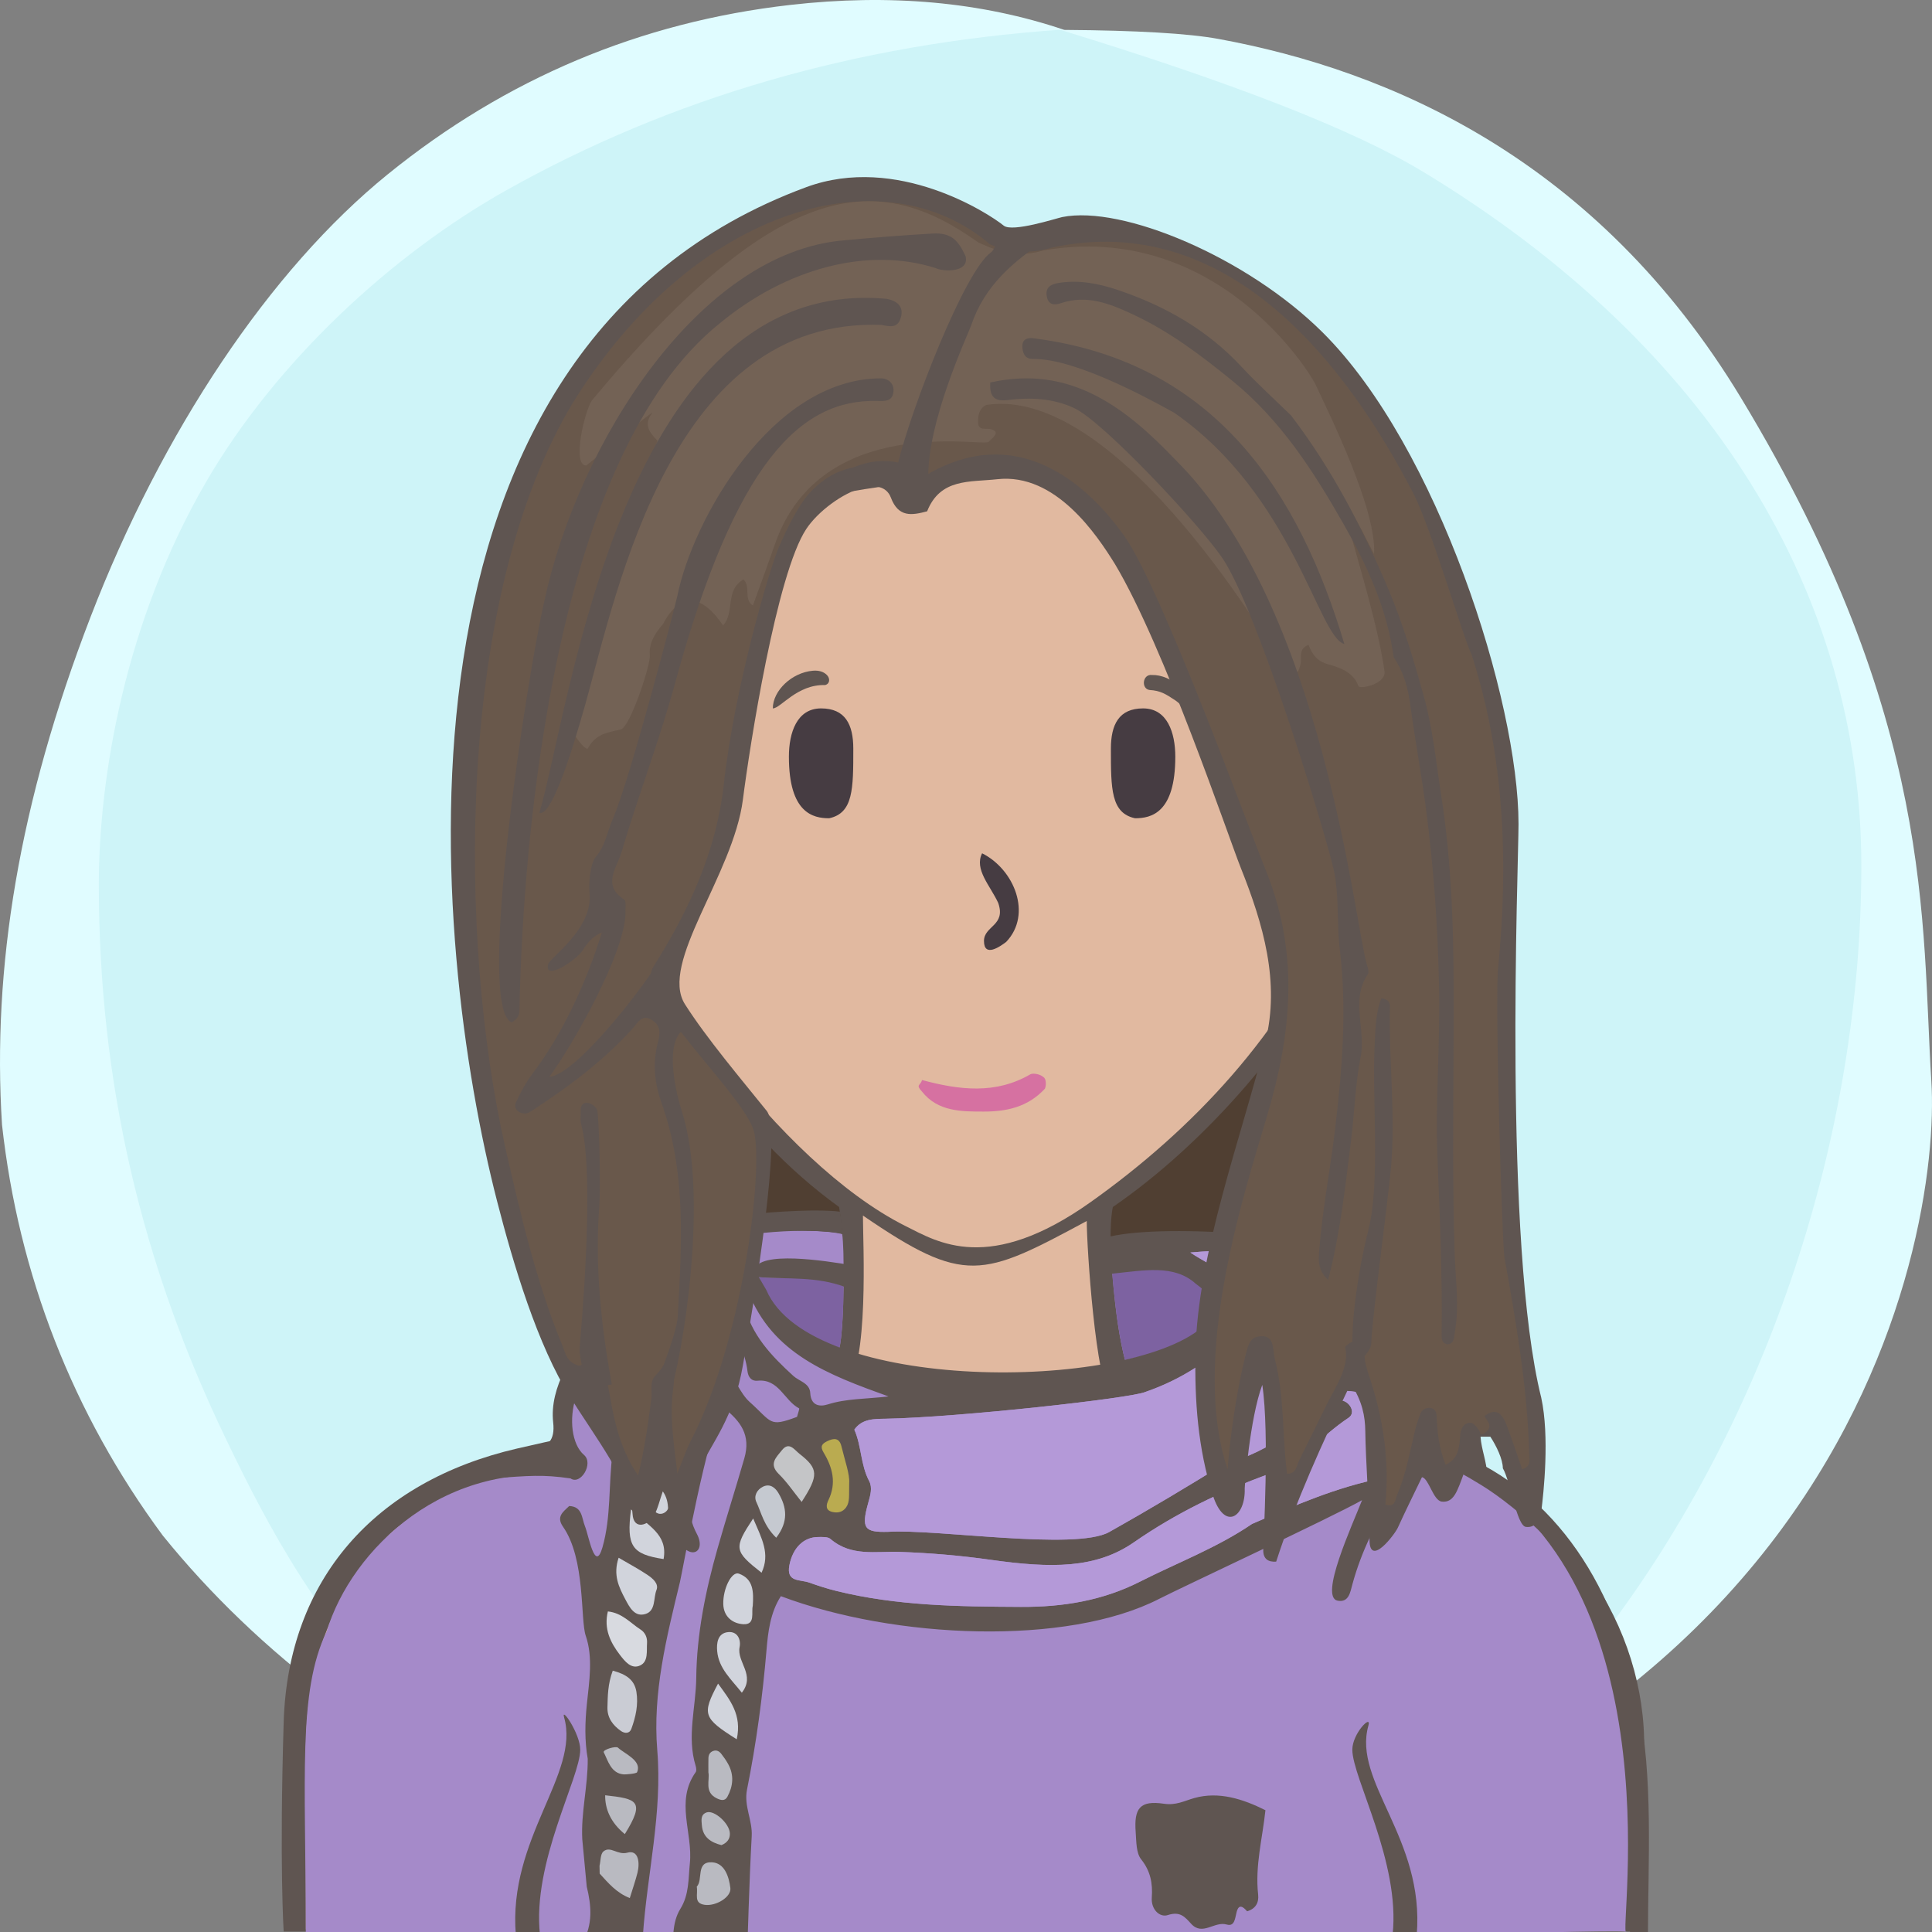 <?xml version="1.0" encoding="UTF-8"?><svg width="240" height="240" viewBox="0 0 240 240" version="1.1" xmlns="http://www.w3.org/2000/svg" xmlns:xlink="http://www.w3.org/1999/xlink"><rect x="0" y="0" width="240" height="240" fill="#808080" stroke="none"/><defs><path id="bg-layer-1" d="M239.919,134.308 C241.162,153.816 229.215,227.784 119.966,239.778 C107.376,240.801 91.116,238.421 73.512,229.716 L70.166,227.784 C48.166,217.709 32.063,205.380 20.226,190.756 C9.026,175.619 2.295,158.277 0.250,139.719 C-0.993,120.210 2.363,99.697 11.237,76.672 C20.110,53.648 33.526,33.512 48.192,21.632 C62.859,9.752 79.517,2.745 98.132,0.616 C110.542,-0.803 121.903,0.229 132.215,3.714 C141.256,3.779 147.637,4.153 151.360,4.836 C172.633,8.738 198.376,19.798 216.309,49.488 C240.530,89.588 238.676,114.799 239.919,134.308 Z"></path><path id="bg-layer-2" d="M131.682,3.697 C153.137,10.258 168.153,16.128 176.728,21.308 C212.772,43.078 231.222,74.142 231.222,107.547 C231.222,140.935 219.745,176.053 199.239,203.013 C194.350,209.441 186.113,217.023 174.529,225.761 C152.192,235.106 134.015,239.778 120,239.778 C105.985,239.778 88.750,235.544 68.294,227.074 C60.428,221.353 55.199,217.218 52.607,214.671 C39.783,202.071 33.301,189.660 27.998,178.611 C17.633,157.012 12.278,134.629 12.278,109.879 C12.278,96.555 15.529,77.178 25.631,59.817 C34.294,44.927 48.652,31.630 62.877,23.647 C83.417,12.120 106.352,5.470 131.682,3.697 Z"></path></defs><title>Beste Freundin gesucht</title><desc>Profilbild</desc><g id="beste-freundin-gesucht" stroke="none" stroke-width="1" fill="none" fill-rule="evenodd"><g fill="none" fill-rule="evenodd"><use fill="#E0FCFF" xlink:href="#bg-layer-1"></use><use fill="#CEF4F8" xlink:href="#bg-layer-2"></use></g><path d="M117.5,218 C151.466,218 178,206.639 178,155 C178,103.361 151.466,34 117.5,34 C83.534,34 67,72.861 67,124.5 C67,176.139 83.534,218 117.5,218 Z" fill="#69584b"></path><path d="M117.5,218 C151.466,218 178,206.639 178,155 C178,103.361 151.466,34 117.5,34 C83.534,34 67,72.861 67,124.5 C67,176.139 83.534,218 117.5,218 Z" fill="#503f32"></path><path d="M204.239,215.941 C203.891,200.941 193.503,185.068 175.905,181.120 C158.308,177.171 142.239,174.941 140.711,171.961 C139.183,168.980 137.239,154.941 138.239,149.941 C149.731,142.039 161.239,128.941 167.466,115.759 C172.494,112.941 175.264,105.123 177.239,97.941 C179.215,90.759 178.060,83.439 172.494,83.439 L170.239,83.439 C170.239,83.439 169.035,73.328 167.239,67.941 C157.239,42.941 134.606,34.061 111.622,37.832 C98.694,40.346 77.146,52.555 73.017,75.720 C72.657,78.413 72.298,84.337 72.298,84.337 C72.298,84.337 69.964,83.800 68.887,84.337 C63.239,86.941 65.239,94.941 66.239,98.941 C68.574,105.820 71.239,109.941 76.787,114.862 C83.239,126.941 91.311,140.604 104.239,149.941 C105.239,155.941 105.049,169.903 102.644,171.422 C100.239,172.941 81.859,175.863 64.239,179.941 C46.620,184.019 35.778,196.163 35.239,213.941 C34.701,231.719 35.239,239.941 35.239,239.941 L201.239,239.941 L204.239,239.941 C204.239,239.941 204.588,230.941 204.239,215.941 Z" fill="#5F5551"></path><path d="M178,184.678 C147,176.356 143,178.678 138.056,173.804 C136.106,171.881 135,154.910 135,151.678 C122,158.678 119.866,159.678 107.197,151 C107.197,154.412 108,169.678 105,172.678 C102,175.678 57,181.322 48,191 C40.647,198.907 38,207.406 38,217.678 C38,220.336 38,239.678 38,239.678 L169.291,239.792 L201,239.819 C201,239.819 209,193 178,184.678 Z" fill="#e1b9a0"></path><path d="M79.505,112.314 C70.505,110.386 66.505,94.314 68.505,88.314 C69.505,85.607 75.616,87.582 75.616,87.582 C75.616,87.582 75.725,70.427 83.505,60.314 C93.505,47.314 108.108,40 122.841,40 C134.505,40 141.654,43.413 150.505,49.314 C168.505,61.314 168.809,87.942 168.809,87.942 C168.809,87.942 171.148,87.176 172.580,87.044 C180.505,86.314 172.580,112.314 165.936,113.261 C159.505,128.314 148.169,140.314 135.505,149.314 C122.841,158.314 116.505,154.314 112.505,152.314 C96.505,144.314 79.505,119.314 79.505,112.314 Z" fill="#e1b9a0"></path><path d="M67.087,240.446 C66.087,231.446 72.087,220.943 72.087,217.446 C72.087,215.446 69.667,211.976 70.087,213.446 C72.087,220.446 63.087,228.446 64.087,240.446 L67.087,240.446 Z" fill="#5F5551"></path><path d="M171.078,240.446 C170.078,231.446 176.078,220.943 176.078,217.446 C176.078,215.446 173.658,212.976 174.078,214.446 C176.078,221.446 167.078,228.446 168.078,240.446 L171.078,240.446 Z" fill="#5F5551" transform="translate(172.039, 227.223) scale(-1, 1) translate(-172.039, -227.223) "></path><path d="M141,101.648 C138,101 138,98 138,93 C138,90 139,88 142,88 C145,88 146,91 146,94 C146,101 143,101.648 141,101.648 Z" fill="#463C42"></path><path d="M101,101.648 C98,101 98,98 98,93 C98,90 99,88 102,88 C105,88 106,91 106,94 C106,101 103,101.648 101,101.648 Z" fill="#463C42" transform="translate(102.000, 94.824) scale(-1, 1) translate(-102.000, -94.824) "></path><path d="M128.004,133.448 C128.363,133.267 129.261,133.448 129.620,133.807 C129.980,133.985 129.980,134.883 129.800,135.244 C127.645,137.576 124.944,138.084 122.222,138.084 C119.500,138.084 116.512,138.115 114.537,135.603 C113.687,134.698 114.358,134.883 114.537,134.165 C119.206,135.422 123.695,135.960 128.004,133.448 Z" fill="#D671A1"></path><path d="M125,117 C124.252,117.573 122.234,119 122.234,116.888 C122.234,115 125,115 124,112.162 C123,110 121,108 122,106 C126,108 128.252,113.573 125,117 Z" fill="#463C42"></path><path d="M100.973,83.320 C101.710,83.254 102.321,83.442 102.719,83.848 C103.146,84.288 103.098,84.947 102.499,85.101 C99,85.000 96.984,88.001 96,88.000 C96.014,85.769 98.380,83.547 100.973,83.320 Z" fill="#5F5551"></path><path d="M142.774,85.917 C141.701,85.858 141.721,84.008 142.907,84.035 C145.299,83.758 148.242,85.917 148.242,88.175 C147.625,88.098 146.613,87.211 146.076,86.920 C144.803,86.229 144.124,85.876 142.774,85.917 Z" fill="#5F5551" transform="translate(145.117, 86.093) rotate(5.000) translate(-145.117, -86.093) "></path><g><path d="M177.804,180.496 C177.758,177.613 173.547,172.037 170.221,171.311 C166.895,170.583 176.269,167.172 172.270,159.741 C168.991,153.647 140.691,154.011 138.170,158.211 C138.622,163.536 139.117,166.416 139.766,169.027 C139.878,170.339 134.902,172.615 124.858,172.435 C94.111,171.516 92.791,158.025 92.791,158.025 C95.908,162.814 99.727,165.990 104.247,167.552 C104.580,166.352 104.759,162.890 104.799,159.646 C104.835,156.804 104.762,154.130 104.619,153.301 C104.247,152.630 74.098,151.123 73.688,163.485 C71.932,172.331 69.596,176.173 71.494,183.595 C55.452,180.974 43.659,192.455 40.570,202.684 C36.975,210.169 37.988,220.850 37.988,240 C42.202,245.880 203.198,239.054 202.033,240 C200.867,240.946 209.288,192.860 177.804,180.496 Z" fill="#a58ac9"></path><path d="M156.291,235.351 C156.404,236.358 155.968,237.125 154.921,237.426 C154.445,236.889 153.905,236.434 153.62,237.513 C153.419,238.272 153.389,239.367 152.387,239.072 C150.874,238.627 149.381,240.523 147.979,238.990 C147.187,238.124 146.603,237.392 145.063,237.899 C144.087,238.221 142.973,237.226 143.08,235.717 C143.202,234.001 142.943,232.457 141.761,230.977 C141.121,230.176 141.168,228.753 141.08,227.597 C140.852,224.602 141.629,223.634 144.58,224.066 C146.112,224.290 147.078,223.723 148.364,223.359 C151.395,222.506 154.399,223.471 157.197,224.872 C156.829,228.359 155.892,231.793 156.291,235.351 Z" fill="#5F5551"></path><path d="M150.278,164.892 C148.511,167.275 140.011,168.858 139.748,168.931 C139.515,168.071 139.123,166.246 138.790,163.943 C138.453,161.438 138.203,158.822 138.172,158.217 C137.895,155.830 155.529,157.811 150.278,164.892 Z" fill="#7d62a1"></path><path d="M104.794,159.802 C104.756,164.163 104.452,166.800 104.290,167.385 C101.600,166.953 94.611,163.351 94.268,158.660 C97.852,158.923 101.313,158.341 104.794,159.802 Z" fill="#7d62a1"></path><path d="M155.527,189.312 C151.186,192.272 146.271,194.113 141.623,196.474 C136.957,198.843 132.015,199.642 126.818,199.613 C119.098,199.573 111.407,199.496 103.845,197.619 C102.695,197.333 101.600,196.974 100.494,196.584 C99.371,196.191 97.649,196.571 98.061,194.440 C98.475,192.294 99.822,190.936 101.641,190.935 C102.156,190.935 102.830,190.887 103.163,191.174 C105.742,193.399 108.814,192.683 111.772,192.785 C115.553,192.917 119.291,193.232 123.079,193.767 C130.585,194.827 136.119,194.879 140.875,191.581 C146.104,187.954 151.713,185.250 157.633,183.102 C161.579,181.669 164.145,178.353 167.505,176.133 C168.758,175.305 167.067,173.308 165.837,174.169 C164.980,174.769 156.538,181.197 152.562,181.552 C147.696,184.569 142.770,187.518 137.794,190.311 C133.631,192.649 116.341,189.907 110.327,190.288 C107.374,190.369 106.957,189.881 107.865,186.655 C108.119,185.754 108.406,184.799 107.967,183.975 C106.898,181.964 107.032,179.633 106.130,177.595 C107.091,176.214 108.631,176.266 110.002,176.240 C118.992,176.075 140.576,173.696 142.306,172.905 C146.705,171.379 150.593,168.912 153.691,165.531 C156.144,162.857 159.530,162.268 162.385,160.722 C163.002,158.529 158.962,159.500 158.127,159.814 C155.549,160.780 153.293,161.232 151.567,158.221 C150.991,157.216 149.521,156.724 147.869,155.591 C155.552,154.905 162.412,155.548 168.837,158.698 C172.225,160.361 172.227,161.048 171.415,165.006 C170.860,167.710 170.203,170.208 166.896,170.583 C165.479,170.744 165.222,172.642 167.023,172.757 C171.570,173.053 174.664,174.857 175.374,177.751 C175.941,180.067 174.270,183.113 171.632,183.635 C165.973,184.754 160.761,187.041 155.527,189.312 Z M92.437,162.047 C92.319,161.538 92.177,161.044 92.955,160.470 C95.976,168.195 102.899,170.774 110.376,173.471 C107.544,173.797 105.132,173.728 102.826,174.462 C101.826,174.780 100.738,174.626 100.655,173.060 C100.589,171.805 99.297,171.601 98.550,170.919 C95.831,168.440 93.309,165.809 92.437,162.047 Z M179.971,180.081 C178.643,179.598 178.055,178.760 177.758,177.613 C177.135,175.200 175.742,173.362 173.719,172.016 C172.390,171.131 172.250,170.214 172.797,168.732 C173.423,167.035 173.744,165.195 173.972,163.387 C174.353,160.359 173.016,158.447 170.397,156.635 C165.837,153.478 144.974,151.958 137.930,153.600 C136.816,153.859 137.177,158.321 138.157,158.221 C142.138,157.817 145.824,157.042 148.515,159.447 C151.496,161.708 151.916,162.700 149.323,164.893 C139.808,172.938 100.655,173.060 95.190,160.240 C94.882,159.714 94.576,159.186 94.269,158.660 C97.853,158.923 101.454,158.536 104.981,159.881 C107.251,160.745 107.456,157.570 106.758,157.333 C104.968,157.044 96.516,155.427 94.243,157.019 C93.810,157.175 93.244,157.690 92.979,157.004 C92.624,156.087 92.915,154.885 91.391,154.238 C89.398,156.976 90.031,160.030 90.605,162.927 C91.104,165.445 92.546,167.721 92.855,170.335 C92.934,170.999 93.296,171.597 94.111,171.517 C96.763,171.252 97.421,173.996 99.268,174.951 C99.343,174.989 99.101,175.643 99.007,176.010 C95.493,177.315 95.976,176.708 93.097,174.130 C90.930,172.190 89.420,165.494 87.514,169.916 C87.339,170.321 86.872,170.287 86.583,169.921 C84.949,167.857 82.575,167.762 80.248,167.422 C78.694,167.195 77.174,166.644 76.300,165.180 C70.431,155.344 96.807,151.573 104.666,153.299 C104.477,150.970 104.338,150.683 104.338,150.521 C99.573,149.876 84.167,151.429 79.805,153.215 C75.761,155.144 73.126,158.389 72.442,162.722 C72.017,165.412 71.269,167.871 70.106,170.260 C69.109,172.304 68.470,174.476 68.718,176.703 C68.966,178.923 68.085,179.810 66.048,180.077 C63.924,180.435 61.972,180.952 60.134,181.573 C60.576,182.345 60.891,182.853 61.299,183.635 C65.749,183.326 67.351,183.144 70.877,183.655 C72.135,184.530 73.775,181.792 72.546,180.737 C69.506,178.124 71.045,168.073 78.201,168.762 C78.378,169.483 77.783,169.481 77.368,169.726 C73.563,171.976 72.663,175.939 75.210,179.554 C75.430,179.865 76.166,179.950 76.086,180.560 C75.580,184.440 75.929,188.424 74.839,192.220 C73.912,195.452 73.130,190.732 72.671,189.607 C72.245,188.564 72.366,187.150 70.707,187.084 C69.978,187.792 69.054,188.386 69.938,189.651 C72.750,193.673 72.074,201.185 72.761,203.190 C73.688,205.893 73.196,208.851 72.906,211.655 C72.668,213.966 72.610,216.209 73.010,218.482 C73.038,221.883 72.153,225.197 72.333,228.490 L72.887,234.358 C73.465,236.732 73.672,239.046 72.354,241.375 C72.413,242.686 73.233,243.048 74.384,243.013 C75.598,242.976 78.197,243.560 78.197,243.560 C78.197,243.560 79.784,241.578 79.862,240.438 C80.391,232.758 82.297,225.209 81.648,217.410 C81.056,210.293 82.802,203.394 84.462,196.540 C84.773,195.254 87.936,177.480 89.867,174.857 C92.004,176.548 93.299,178.264 92.463,181.161 C91.382,184.910 90.194,188.632 89.133,192.369 C87.653,197.581 86.548,202.975 86.490,208.458 C86.451,212.094 85.296,215.726 86.418,219.369 C86.491,219.611 86.544,219.970 86.421,220.142 C83.852,223.761 86.085,227.690 85.698,231.451 C85.497,233.404 85.625,235.340 84.516,237.129 C83.441,238.863 83.651,240.952 83.545,242.865 C83.367,246.062 91.704,246.424 92.702,246.036 C92.915,240.052 93.055,234.065 93.381,228.085 C93.489,226.103 92.386,224.355 92.797,222.309 C93.947,216.576 94.728,210.790 95.221,204.948 C95.406,202.754 95.682,200.333 97.004,198.282 C111.115,203.603 132.532,204.512 144.018,198.605 C146.696,197.226 165.502,188.453 169.200,186.356 C167.937,189.576 163.852,198.421 166.174,198.845 C167.566,199.101 167.736,197.772 168.005,196.788 C169.117,192.714 170.965,188.987 173.289,185.480 C173.467,184.912 174.031,184.798 174.430,184.483 C178.486,181.282 179.637,181.800 184.017,184.483 C188.397,187.167 196.768,194.345 200.084,201.858 C205.997,215.255 202.064,239.024 202.480,241.375 C202.480,241.375 204.715,242.219 204.715,240.438 C204.715,231.451 205.415,220.666 203.480,211.655 C200.533,195.795 192.096,184.483 179.971,180.081 Z" fill="#5F5551"></path><path d="M76.848,193.510 C78.263,194.340 79.394,194.938 80.448,195.650 C81.076,196.073 81.862,196.726 81.554,197.506 C81.153,198.522 81.471,200.071 80.222,200.482 C78.836,200.935 78.201,199.656 77.663,198.641 C76.881,197.161 76.131,195.643 76.848,193.510" fill="#D1D4DC"></path><path d="M76.118,207.536 C77.785,207.979 78.816,208.673 79.057,210.158 C79.316,211.754 78.967,213.291 78.427,214.771 C78.212,215.358 77.620,215.368 77.134,215.028 C76.121,214.319 75.423,213.382 75.459,212.093 C75.499,210.673 75.492,209.233 76.118,207.536" fill="#CACCD4"></path><path d="M75.511,200.178 C77.296,200.365 78.319,201.624 79.577,202.431 C80.144,202.796 80.424,203.423 80.377,204.101 C80.307,205.096 80.556,206.393 79.536,206.883 C78.423,207.419 77.612,206.359 77.007,205.575 C75.82,204.035 74.988,202.334 75.511,200.178" fill="#D8DAE0"></path><path d="M99.583,186.574 C98.612,185.37 97.781,184.125 96.734,183.098 C95.457,181.845 96.457,181.007 97.120,180.164 C98.023,179.015 98.675,180.1 99.312,180.596 C101.677,182.438 101.727,183.274 99.583,186.574" fill="#C4C5C7"></path><path d="M74.495,232.748 C74.489,232.426 74.483,232.102 74.476,231.779 C74.624,231.168 74.573,230.319 74.961,229.993 C75.828,229.266 76.713,230.484 77.933,230.146 C79.337,229.757 79.497,231.415 79.191,232.635 C78.944,233.621 78.604,234.584 78.236,235.784 C76.575,235.137 75.559,233.910 74.495,232.748" fill="#B9BAC1"></path><path d="M83.810,181.792 C80.861,181.180 80.472,178.878 79.824,176.791 C79.632,176.171 80.084,175.829 80.519,175.551 C81.151,175.146 81.816,175.273 82.333,175.727 C84.201,177.362 84.539,179.362 83.810,181.792" fill="#C4C5C7"></path><path d="M105.49,184.227 C105.447,185.756 105.593,186.553 105.114,187.242 C104.695,187.843 104.073,187.975 103.409,187.823 C102.469,187.607 102.644,186.899 102.921,186.325 C103.93,184.230 103.424,182.292 102.32,180.456 C101.848,179.671 102.087,179.356 102.786,179.018 C103.633,178.610 104.276,178.625 104.529,179.675 C104.951,181.426 105.572,183.145 105.49,184.227" fill="#BAAB50"></path><path d="M93.513,199.480 C93.303,200.292 93.878,201.835 92.357,201.765 C91.082,201.707 89.890,200.892 89.848,199.266 C89.799,197.343 90.895,195.160 91.787,195.483 C93.627,196.151 93.618,197.786 93.513,199.480" fill="#D1D4DC"></path><path d="M78.390,187.501 C80.462,189.546 82.994,190.555 82.434,193.674 C78.496,193.068 77.790,192.089 78.390,187.501" fill="#D1D4DC"></path><path d="M92.154,210.273 C90.843,208.619 89.277,207.251 89.089,205.106 C89.008,204.179 89.110,202.864 90.467,202.745 C91.658,202.639 92.055,203.731 91.878,204.599 C91.496,206.471 93.886,208.058 92.154,210.273" fill="#D1D4DC"></path><path d="M91.519,216.061 C87.328,213.417 87.178,212.956 89.200,209.144 C90.676,211.174 92.195,213.004 91.519,216.061" fill="#D1D4DC"></path><path d="M83.24,186.464 C83.134,187.101 83.033,187.777 82.319,188.011 C81.768,188.191 81.349,187.834 81.041,187.417 C80.66,186.903 80.238,186.394 79.991,185.815 C79.552,184.780 77.904,183.589 79.415,182.635 C80.705,181.820 81.633,183.430 82.449,184.356 C82.951,184.925 83.302,185.640 83.24,186.464" fill="#D1D4DC"></path><path d="M96.423,191.023 C94.863,189.506 94.589,187.936 93.954,186.579 C93.611,185.846 94.022,185.037 94.800,184.670 C95.665,184.265 96.306,184.804 96.704,185.480 C97.744,187.245 97.972,189.013 96.423,191.023" fill="#C5C9D0"></path><path d="M87.999,220.172 C87.999,219.435 87.987,218.918 88.003,218.402 C88.015,217.998 88.174,217.668 88.585,217.515 C89.011,217.357 89.346,217.544 89.591,217.856 C89.907,218.259 90.206,218.684 90.453,219.132 C91.204,220.499 91.078,221.877 90.357,223.202 C90.045,223.776 89.524,223.631 89.032,223.391 C87.451,222.619 88.200,221.135 87.999,220.172" fill="#B9BAC1"></path><path d="M93.562,188.628 C94.627,191.121 95.708,193.008 94.604,195.371 C91.183,192.679 91.117,192.335 93.562,188.628" fill="#D1D4DC"></path><path d="M85.303,175.997 C83.511,173.731 81.764,172.275 78.892,172.934 C80.535,171.126 81.424,171.012 83.59,171.704 C85.432,172.292 86.066,173.384 85.303,175.997" fill="#BAAB50"></path><path d="M77.617,227.841 C75.812,226.366 75.159,224.683 75.175,223.014 C79.151,223.459 80.179,223.710 77.617,227.841" fill="#B9BAC1"></path><path d="M89.623,229.207 C88.336,228.886 87.300,228.245 87.187,226.738 C87.143,226.154 86.991,225.406 87.792,225.142 C88.727,224.832 90.592,226.494 90.666,227.717 C90.709,228.415 90.337,228.917 89.623,229.207" fill="#B9BAC1"></path><path d="M76.759,217.096 C77.595,217.874 79.769,218.701 79.144,220.148 C79.059,220.345 77.7,220.435 77.501,220.422 C75.877,220.320 75.505,218.644 75.004,217.689 C74.828,217.352 76.513,216.867 76.759,217.096" fill="#B9BAC1"></path><path d="M86.555,234.367 C87.371,233.524 86.404,231.242 88.438,231.341 C89.997,231.416 90.552,233.101 90.728,234.532 C90.865,235.647 88.957,236.814 87.554,236.626 C86.118,236.433 86.732,235.317 86.555,234.367" fill="#B9BAC1"></path><path d="M151.567,158.222 C153.292,161.232 155.549,160.779 158.127,159.814 C158.962,159.501 163.002,158.529 162.385,160.723 C159.530,162.269 156.143,162.857 153.691,165.532 C150.593,168.913 146.705,171.379 142.306,172.905 C140.576,173.696 118.992,176.075 110.001,176.241 C108.630,176.266 107.091,176.214 106.129,177.595 C107.032,179.634 106.898,181.964 107.967,183.975 C108.406,184.800 108.119,185.754 107.865,186.656 C106.957,189.882 107.374,190.370 110.327,190.289 C116.341,189.908 133.630,192.649 137.793,190.312 C142.769,187.518 147.696,184.569 152.561,181.552 C156.537,181.198 164.980,174.770 165.836,174.170 C167.067,173.308 168.758,175.306 167.505,176.134 C164.145,178.354 161.578,181.670 157.633,183.103 C151.713,185.250 146.104,187.955 140.874,191.581 C136.119,194.879 130.585,194.827 123.078,193.767 C119.291,193.232 115.553,192.918 111.771,192.785 C108.813,192.683 105.742,193.399 103.162,191.175 C102.830,190.888 102.156,190.936 101.640,190.936 C99.822,190.937 98.475,192.295 98.061,194.440 C97.649,196.571 99.370,196.192 100.494,196.585 C101.600,196.974 102.695,197.334 103.845,197.620 C111.407,199.497 119.098,199.574 126.818,199.614 C132.015,199.642 136.956,198.843 141.622,196.474 C146.271,194.113 151.186,192.272 155.526,189.313 C160.761,187.041 165.973,184.754 171.632,183.635 C174.269,183.113 175.906,180.069 175.374,177.752 C174.380,173.425 168.528,172.856 167.022,172.758 C165.222,172.642 165.478,170.745 166.895,170.584 C170.203,170.208 170.859,167.711 171.414,165.007 C171.806,162.418 173.025,160.471 168.837,158.699 C162.412,155.548 155.552,154.905 147.869,155.592 C149.521,156.724 150.991,157.217 151.567,158.222 Z" fill="#b499d8"></path><path d="M67.078,240.353 C66.078,231.353 72.078,220.850 72.078,217.353 C72.078,215.353 69.658,211.883 70.078,213.353 C72.078,220.353 63.078,228.353 64.078,240.353 L67.078,240.353 Z" fill="#5F5551"></path><path d="M171.069,240.353 C170.069,231.353 176.069,220.850 176.069,217.353 C176.069,215.353 173.649,212.883 174.069,214.353 C176.069,221.353 167.069,228.353 168.069,240.353 L171.069,240.353 Z" fill="#5F5551" transform="translate(172.030, 227.130) scale(-1, 1) translate(-172.030, -227.130) "></path></g><g ><g ><path d="M188.636,102.358 C188.636,87.085 178.640,55.520 164.273,41.264 C154.860,31.925 139.394,25.463 131.955,26.964 C131.258,27.105 125.752,28.902 124.683,28.027 C122.817,26.504 111.415,19.099 100.165,23.246 C45.895,43.257 53.623,117.632 61.745,149.197 C63.754,157.007 66.755,167.098 70.881,173.635 C73.926,178.460 78.360,184.350 78.576,188.056 C78.699,190.147 80.570,189.494 81.259,188.240 C81.741,187.362 81.945,186.355 82.336,185.262 C83.362,186.702 82.781,188.213 83.255,189.477 C85.120,194.458 87.927,193.087 86.566,190.546 C85.245,188.079 85.405,185.524 86.631,182.973 C88.527,179.031 91.121,176.236 92.289,169.598 C93.761,161.231 97.193,140.415 95.244,137.997 C92.115,134.111 87.774,128.978 85.092,124.760 C81.842,119.648 91.096,108.691 92.289,99.304 C93.122,92.757 96.466,71.269 100.165,65.702 C101.585,63.565 104.643,61.246 107.160,60.592 C108.641,60.206 110.129,60.385 110.665,61.808 C111.609,64.316 113.278,64.018 115.170,63.518 C116.816,59.387 120.463,59.912 123.889,59.530 C131.144,58.722 136.282,66.479 138.517,70.093 C144.632,80.317 152.612,103.998 154.143,107.830 C156.904,114.746 159.041,121.988 157.188,129.403 C154.247,141.172 148.761,155.710 148.509,167.968 C148.384,174.012 148.814,179.931 150.640,185.681 C152.105,190.294 154.744,188.447 154.622,184.906 C154.624,184.680 155.252,176.198 156.805,172.034 C157.723,178.051 156.926,191.500 156.925,192.580 C156.923,193.650 157.532,194.061 158.532,193.993 C160.963,186.488 164.204,179.352 167.803,171.865 C169.234,174.077 169.580,175.922 169.602,177.796 C169.643,181.428 170.127,187.772 170.127,191.273 C170.127,194.773 173.275,190.582 173.641,189.780 C174.613,187.645 175.659,185.544 176.642,183.500 C177.508,183.658 178.026,186.412 179.105,186.536 C180.164,186.658 180.666,185.902 181.041,185.089 C181.401,184.311 181.664,183.487 182.01,182.580 C182.989,182.635 183.668,183.911 184.728,183.254 C184.713,181.627 184.023,180.096 183.917,178.472 L185.134,178.472 C185.874,179.596 186.683,181.251 186.689,182.397 C187.620,183.934 188.395,189.527 189.551,189.677 C190.769,189.835 191.338,188.737 191.460,187.772 C191.764,185.413 192.505,178.434 191.460,173.635 C186.711,154.597 188.636,107.503 188.636,102.358 Z" fill="#5F5551"></path><path d="M186.887,156.190 C186.603,154.610 185.683,124.559 186.097,120.333 C187.395,107.101 186.912,94.071 182.813,81.327 C181.797,79.327 177.806,65.624 175.579,61.311 C167.511,45.700 152.838,26.056 130.763,30.730 C127.014,31.916 124.023,30.807 122.960,30.342 C110.047,19.254 86.613,25.262 71.235,49.914 C56.451,74.316 57.018,117.189 62.739,142.409 C64.620,150.704 66.639,159.364 69.880,167.197 C70.239,168.063 70.383,169.156 71.729,169.590 C72.716,170.103 74.529,166.131 75.807,173.643 C76.376,176.998 77.224,180.310 79.263,183.287 C80.058,180.087 80.509,176.905 80.917,173.718 C81.041,172.746 80.652,171.632 81.448,170.850 C82.481,169.838 83.012,168.623 83.310,167.356 C83.686,169.034 83.869,170.716 83.637,172.418 C83.163,175.879 83.659,178.967 84.143,183.024 C84.902,181.161 85.283,180.006 85.839,178.929 C92.512,165.992 95.038,143.921 93.527,140.132 C91.496,135.038 78.812,123.820 81.153,120.112 C85.624,113.026 89.000,105.693 89.915,97.417 C91.260,85.238 95.669,70.513 96.685,68.139 C97.635,65.919 99.202,62.581 100.867,60.924 C103.851,57.951 107.012,57.343 111.614,58.379 C112.660,59.006 113.047,59.544 115.020,59.043 C126.536,52.212 135.294,60.407 139.677,66.600 C144.204,72.993 154.873,102.220 157.243,108.115 C160.950,117.337 160.764,126.338 157.970,136.620 C155.670,145.082 147.464,167.542 152.497,182.528 C152.948,176.445 154.187,170.612 154.338,169.988 C155.027,167.131 155.078,166.042 156.707,165.992 C158.385,165.939 158.081,167.733 158.377,168.881 C159.576,173.520 159.262,178.322 159.885,183.072 C161.043,183.099 161.061,182.052 161.405,181.370 C162.589,179.027 163.725,176.657 164.894,174.306 C165.835,172.412 167.700,169.711 167.102,167.395 C167.042,167.165 169.573,165.132 169.511,168.136 C169.486,169.305 169.895,170.353 170.240,171.421 C171.870,176.460 172.610,181.611 172.093,186.899 C173.343,187.336 173.323,186.245 173.558,185.697 C174.604,183.272 175.073,180.671 175.681,178.112 C175.881,177.264 176.120,176.415 176.444,175.610 C176.632,175.146 177.081,174.854 177.635,174.891 C178.273,174.934 178.447,175.456 178.465,175.937 C178.540,177.943 178.764,179.915 179.579,181.968 C181.256,181.174 181.274,179.692 181.397,178.220 C181.464,177.435 181.871,176.676 182.746,176.750 C183.176,176.786 183.907,177.830 183.907,178.112 C183.907,178.394 185.396,177.717 184.922,176.750 C184.500,175.891 184.084,176.021 184.943,175.572 C186.097,174.968 186.753,175.978 187.121,176.948 C187.822,178.788 188.438,180.661 189.090,182.521 C190.219,182.163 189.988,181.407 189.966,180.648 C189.743,172.390 188.345,164.288 186.887,156.190 Z" fill="#69584b"></path><path d="M163.400,47.727 C162.699,46.230 151.068,27.384 129.58,31.114 C125.854,32.303 122.557,30.568 121.5,30.099 C109.409,21.466 97.248,21.269 73.517,49.755 C72.618,51.104 71,57.899 72.846,57.820 C73.658,57.171 81.602,50.595 81.017,51.326 C79.889,52.730 80.700,53.758 81.675,54.746 C78.845,63.185 71.013,89.558 71,90.570 C71.146,91.156 72.789,93.415 73.050,92.933 C73.995,91.180 75.443,90.994 77.097,90.620 C78.296,90.350 80.834,82.527 80.727,81.418 C80.578,79.850 81.414,78.604 82.394,77.476 C82.841,76.582 85.587,71.427 89.818,77.692 C91.309,76.116 90.020,73.290 92.356,71.986 C93.290,72.826 92.339,74.510 93.529,75.213 C94.778,71.795 95.685,69.270 96.25,67.637 C101.923,51.230 122.120,55.557 122.825,54.878 C123.645,54.087 124.128,53.687 123.176,53.339 C122.572,53.118 121.542,53.596 121.501,52.501 C121.471,51.684 121.599,50.756 122.513,50.307 C139.133,47.727 158.759,81.712 159.375,82.797 C160.232,83.513 161.121,84.575 161.569,82.446 C161.732,81.676 161.230,80.640 162.545,80.097 C163.002,81.266 163.556,82.117 165.017,82.530 C166.330,82.903 168.111,83.434 168.743,85.217 C168.895,85.648 172.038,85.037 172.000,83.494 C170.523,72.657 162.438,52.547 170.682,68.815 C171.067,63.397 165.133,51.430 163.400,47.727 Z" fill="#736255"></path><path d="M84.153,73.981 C83.958,74.942 78.307,96.710 76.145,101.680 C75.448,103.279 75.198,105.080 74.007,106.453 C73.291,107.276 73.122,109.859 73.233,110.857 C73.734,115.395 68.300,118.939 68.090,119.782 C67.542,121.966 71.772,119.213 72.496,117.890 C72.791,117.353 73.757,116.158 74.762,115.852 C72.825,122.051 69.937,128.366 66.167,133.351 C65.319,134.474 64.705,135.639 64.123,136.866 C63.885,137.363 63.981,137.852 64.510,138.137 C64.968,138.386 65.411,138.402 65.890,138.093 C70.475,135.127 74.840,131.889 78.553,127.807 C79.151,127.150 79.701,125.913 80.953,126.686 C82.061,127.372 82.067,128.247 81.709,129.571 C81.046,132.023 81.321,134.618 82.175,137.003 C85.277,145.666 84.679,154.625 84.194,163.535 C84.064,165.914 81.272,172.290 81.294,173.033 C82.227,173.283 82.863,174.411 83,174 C85,168 88.005,148.359 84.732,138.160 C84.162,136.386 82.304,129.623 85,127.807 C84.555,127.040 82.007,121.542 81.654,119.747 C79.252,123.504 71.444,133.519 68.240,133.765 C71.034,130.021 77.806,118.187 77.700,113.204 C77.689,112.703 77.794,111.913 77.538,111.750 C74.745,109.954 76.624,107.818 77.181,105.934 C79.265,98.872 81.915,92.003 83.856,84.885 C91.367,57.337 99.475,49.570 108.963,49.806 C109.958,49.829 110.791,49.875 110.974,48.773 C111.152,47.696 110.378,47 109.440,47 C95.900,47 86.057,64.568 84.153,73.981 Z" fill="#5F5551"></path><path d="M72.009,167.453 C71.903,168.531 72.787,171.141 72.548,173 C73.587,172.535 74.719,172.169 76,171.983 C74.681,164.738 73.901,157.452 74.428,150.074 C74.654,146.929 74.398,138.836 74.201,137.977 C74.004,137.116 72.009,136.241 72.137,138.101 C72.171,138.602 72.051,139.134 72.181,139.607 C74.000,146.226 72.070,166.345 72.009,167.453" fill="#5F5551"></path><path d="M172.658,125.204 C172.669,124.746 172.684,124.186 171.601,124 C170.837,125.964 170.858,128.100 170.748,130.226 C170.443,136.122 171.476,146.944 170.007,152.699 C168.528,158.494 167.623,165.971 168.153,168.497 C168.461,169.974 170.323,167.813 170.341,166.951 C170.402,164.000 172.426,149.191 172.790,145.102 C173.384,138.477 172.514,131.840 172.658,125.204" fill="#5F5551"></path><path d="M123.096,31.357 C119.823,33.669 113.241,50.655 111.575,57.463 C108.070,56.654 103.791,58.342 101,62 C105.230,60.875 115.322,59.688 115.318,59.607 C115.085,52.476 120.248,41.583 120.654,40.380 C122.316,35.475 125.870,32.474 130,29.744 C129.516,28.899 124.884,28.682 123.924,29.575 C123.886,29.919 123.556,31.033 123.096,31.357 Z" fill="#5F5551"></path><path d="M123.008,47.516 C132.897,45.301 139.752,50.534 146.057,57.162 C164.373,75.354 168.249,114.669 169.814,119.891 C169.921,120.245 170.094,120.759 169.937,120.988 C167.721,124.243 169.701,127.861 169.030,131.256 C168.347,134.706 168.268,138.251 167.826,141.732 C167.107,147.405 166.522,153.128 164.979,159 C163.714,157.774 163.776,156.675 163.873,155.408 C164.257,150.374 165.228,145.424 165.830,140.421 C166.734,132.894 167.349,125.416 166.427,117.857 C166.014,114.485 166.420,111.057 165.598,107.697 C164.144,101.754 156.129,75.723 151.888,69.385 C149.164,65.315 137.125,52.458 133.507,50.730 C130.825,49.449 127.964,49.347 125.096,49.700 C123.297,49.920 122.940,48.995 123.008,47.516" fill="#5F5551"></path><path d="M173.127,81.647 C172.315,75.576 169.742,70.064 166.797,64.911 C163.114,58.461 159.089,52.194 153.110,47.324 C149.203,44.141 145.303,41.193 140.748,39.062 C137.858,37.710 135.011,36.575 131.782,37.663 C130.959,37.940 130.273,37.880 130.055,36.904 C129.804,35.785 130.441,35.328 131.456,35.157 C133.992,34.731 136.475,35.222 138.814,36.007 C144.673,37.972 149.952,40.950 154.232,45.567 C156.181,47.670 158.320,49.596 160.373,51.602 C165.463,58.268 169.286,65.609 172.534,73.349 C174.332,77.636 175.634,82.046 176.867,86.463 C177.997,90.521 178.407,94.790 179.057,98.977 C180.655,109.269 180.621,119.645 180.570,130.023 C180.528,138.540 180.437,147.064 180.697,155.573 C180.800,158.935 181.320,162.272 180.704,165.630 C180.597,166.216 180.643,166.901 179.839,167 C179.127,166.902 179.074,166.322 179.082,165.874 C179.192,158.493 178.858,151.129 178.566,143.754 C178.293,136.827 178.905,129.832 178.773,122.906 C178.631,115.452 178.126,107.958 177.145,100.503 C176.576,96.188 175.777,91.911 175.198,87.601 C174.919,85.521 174.371,83.437 173.127,81.647" fill="#5F5551"></path><path d="M167,80 C163.760,79.161 160.634,61.519 145.868,51.276 C141.648,48.922 133.214,44.505 128.300,44.591 C127.249,44.608 127.022,43.744 127.001,43.047 C126.971,42.025 127.797,41.903 128.604,42.052 C151.088,44.996 161.463,61.419 167,80" fill="#5F5551"></path><path d="M104.804,29.860 C108.137,29.540 112.491,29.201 115.841,29.012 C118.165,28.881 119.035,29.837 119.957,31.850 C120.418,33.969 117.018,33.721 116.259,33.312 C107.758,30.599 97.662,33.355 89.448,40.133 C68.965,56.488 64.938,103.702 64.525,125.598 C64.499,126.090 64.326,126.575 63.567,127 C59.070,125.325 65.462,84.016 67.644,74.551 C71.910,54.909 86.894,31.375 104.804,29.860" fill="#5F5551"></path><path d="M110.170,37.125 C111.407,37.382 112.313,38.026 111.898,39.464 C111.528,40.747 110.657,40.604 109.510,40.362 C83.555,39.399 76.758,72.927 72.714,87.487 C72.400,88.453 68.913,101.617 67,100.977 C70.873,87.992 77.235,34.072 110.170,37.125" fill="#5F5551"></path></g></g></g></svg>